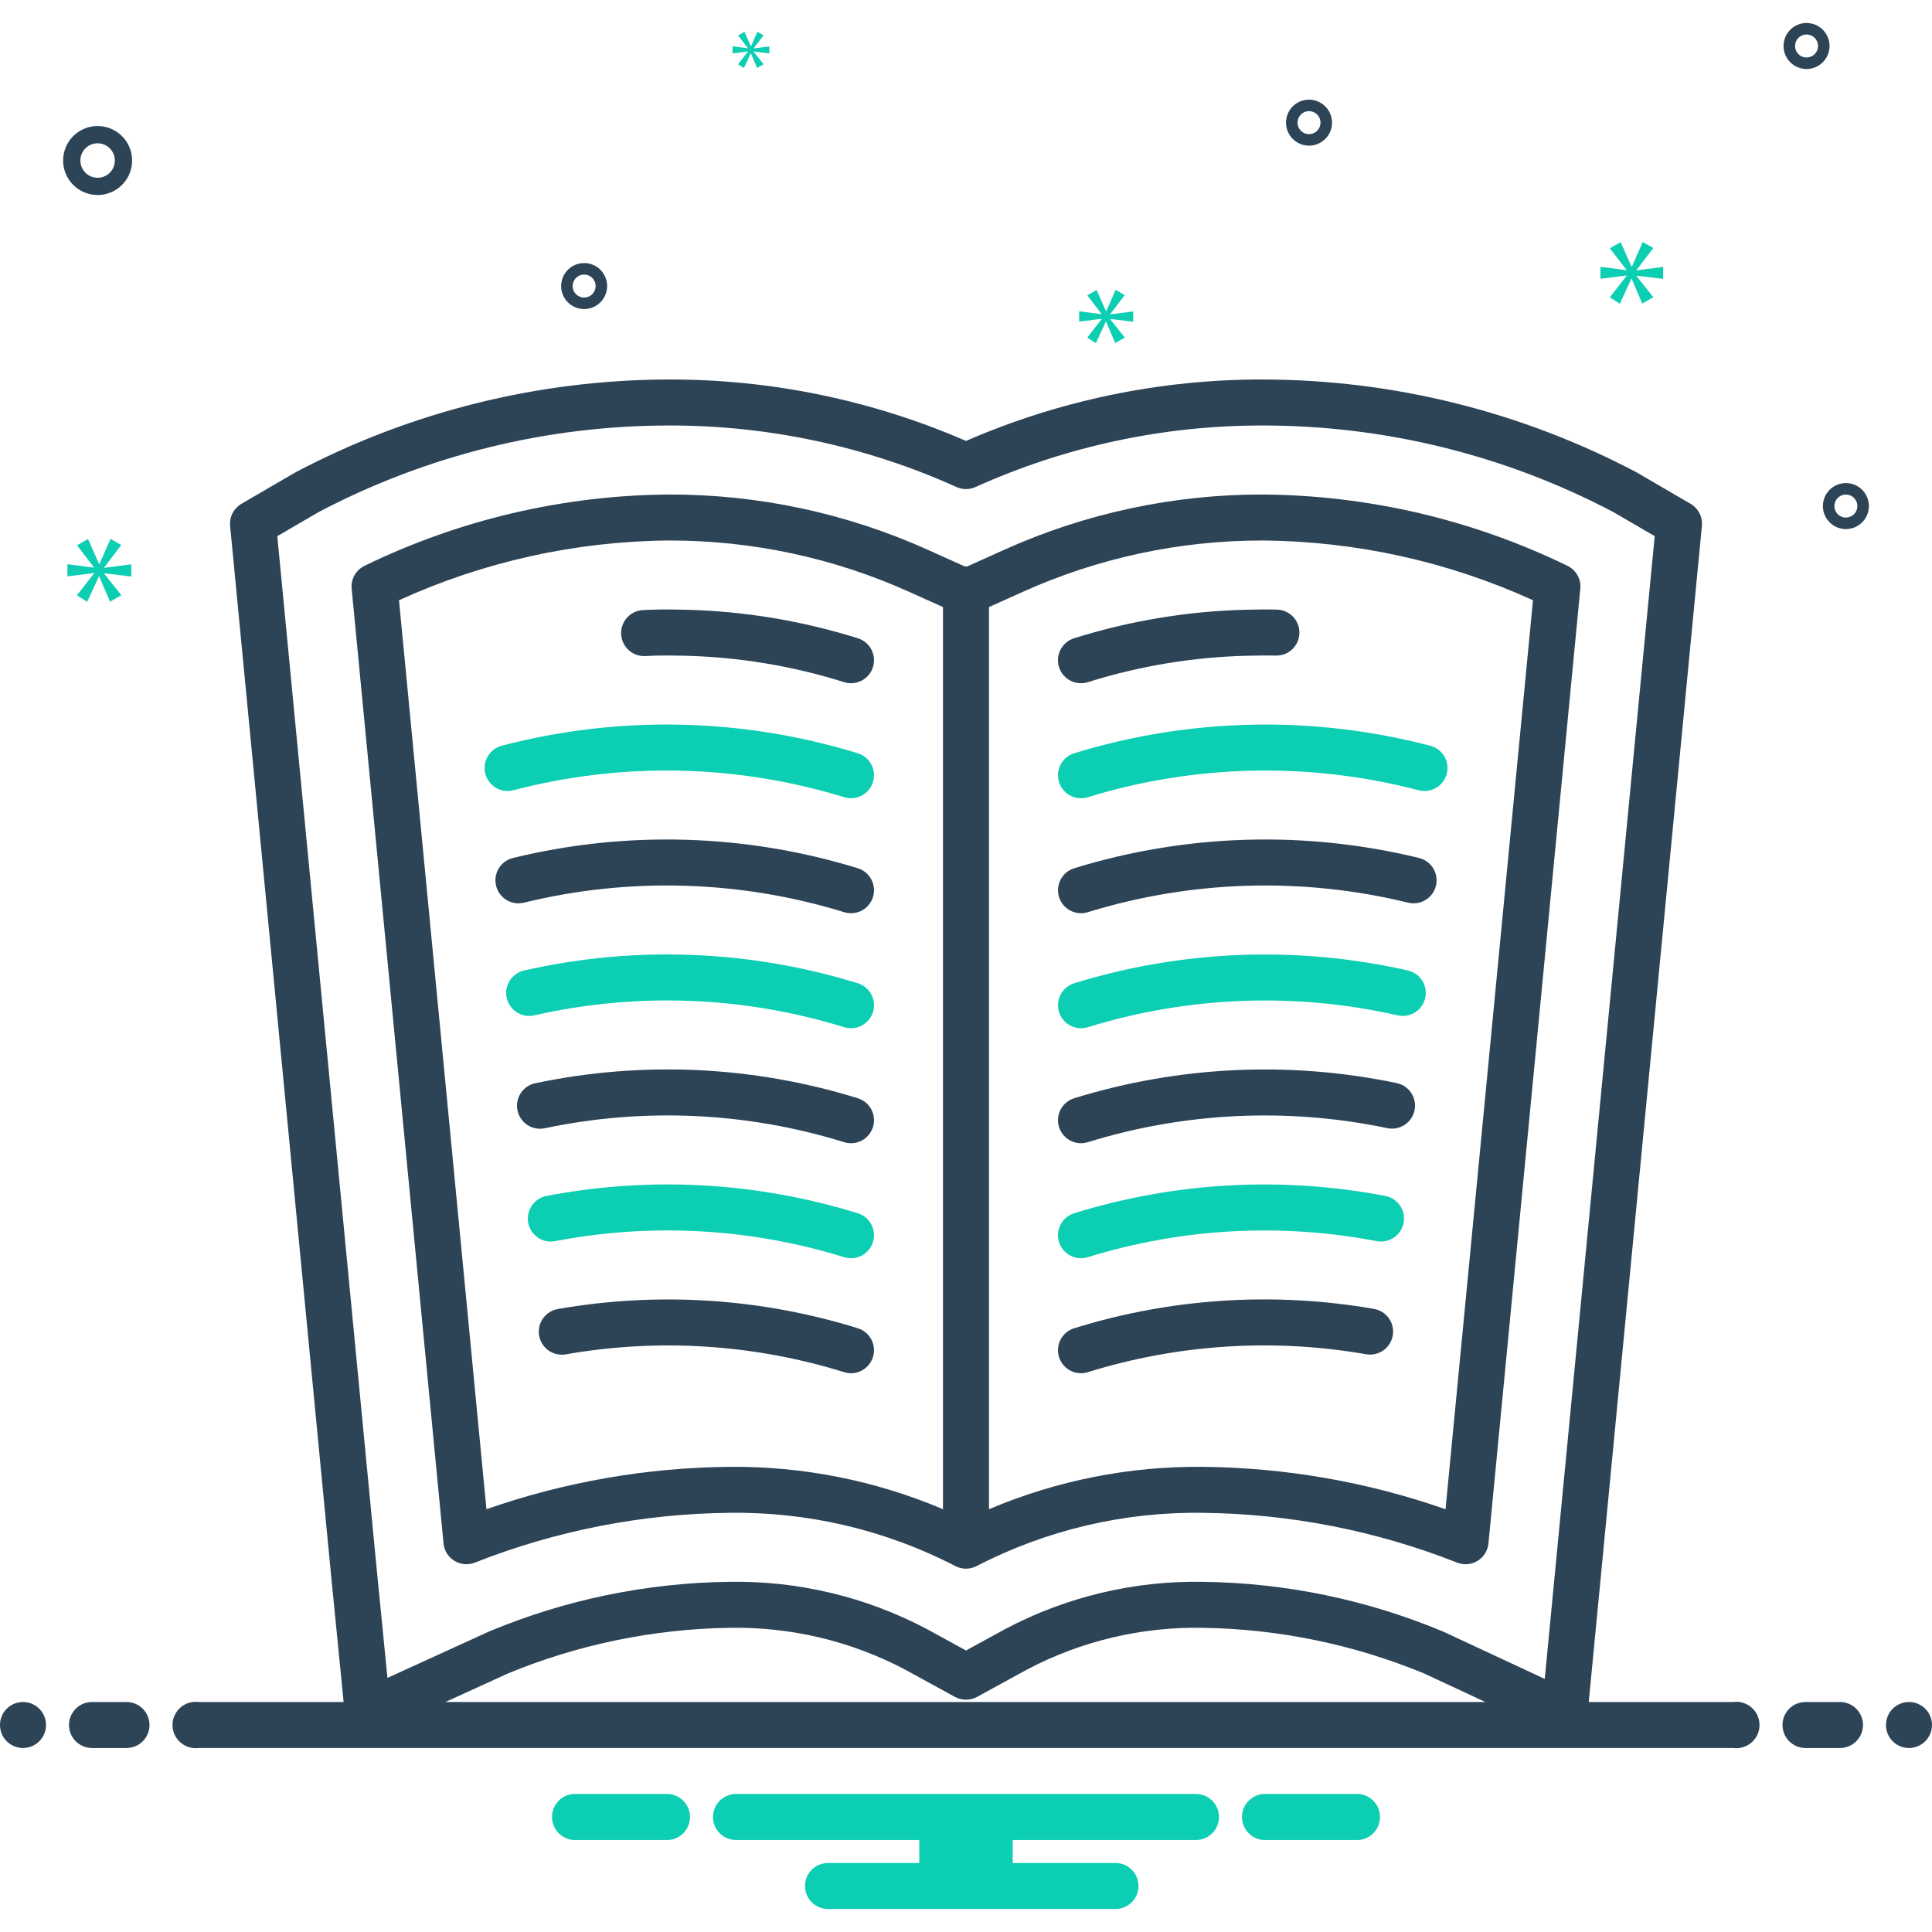 <svg width="102" height="102" viewBox="0 0 102 102" fill="none" xmlns="http://www.w3.org/2000/svg">
<path d="M82.772 29.881C77.757 27.438 72.257 26.149 66.678 26.108C61.96 26.098 57.294 27.097 52.993 29.037L51.059 29.907C51.039 29.906 51.02 29.901 51 29.901C50.979 29.901 50.96 29.906 50.94 29.907L49.006 29.037C44.705 27.097 40.039 26.098 35.321 26.108C29.741 26.148 24.242 27.437 19.227 29.881C19.009 29.991 18.829 30.165 18.711 30.379C18.593 30.593 18.543 30.837 18.566 31.08L23.416 81.485C23.434 81.673 23.495 81.854 23.596 82.014C23.696 82.174 23.832 82.308 23.993 82.406C24.154 82.504 24.336 82.563 24.524 82.579C24.712 82.594 24.902 82.566 25.077 82.496C29.349 80.809 33.895 79.919 38.488 79.87C42.639 79.806 46.741 80.77 50.43 82.676C50.605 82.769 50.801 82.818 51 82.818C51.198 82.818 51.394 82.769 51.569 82.676C55.258 80.77 59.36 79.806 63.511 79.87C68.104 79.921 72.649 80.811 76.922 82.496C77.097 82.567 77.287 82.595 77.475 82.579C77.663 82.564 77.844 82.504 78.005 82.406C78.167 82.308 78.303 82.174 78.403 82.014C78.503 81.854 78.565 81.673 78.583 81.486L83.433 31.08C83.456 30.837 83.406 30.593 83.288 30.378C83.17 30.165 82.99 29.991 82.772 29.881ZM49.785 79.679C46.214 78.163 42.368 77.401 38.488 77.442C34.126 77.484 29.8 78.24 25.682 79.678L21.065 31.689C25.542 29.649 30.4 28.574 35.321 28.536C39.696 28.527 44.022 29.453 48.01 31.251L49.785 32.05V79.679ZM76.317 79.68C72.199 78.241 67.873 77.485 63.511 77.442C59.632 77.401 55.785 78.163 52.214 79.679V32.05L53.989 31.251C57.977 29.453 62.304 28.527 66.678 28.536C71.599 28.575 76.457 29.649 80.934 31.689L76.317 79.68Z" fill="#2D4356"/>
<path d="M65.85 32.19C65.839 32.19 65.798 32.19 65.788 32.191C62.705 32.266 59.647 32.774 56.705 33.698C56.553 33.746 56.411 33.823 56.289 33.926C56.167 34.028 56.066 34.154 55.992 34.296C55.918 34.437 55.873 34.592 55.859 34.751C55.846 34.91 55.863 35.07 55.911 35.222C55.959 35.374 56.037 35.515 56.14 35.638C56.242 35.76 56.368 35.86 56.51 35.934C56.651 36.007 56.806 36.052 56.965 36.066C57.124 36.08 57.284 36.062 57.437 36.013C60.171 35.155 63.013 34.686 65.878 34.619C66.142 34.613 66.406 34.607 66.676 34.607C66.921 34.608 67.135 34.606 67.362 34.612C67.683 34.619 67.994 34.499 68.227 34.277C68.459 34.055 68.594 33.75 68.602 33.428C68.61 33.107 68.491 32.796 68.269 32.563C68.048 32.329 67.744 32.193 67.422 32.184C66.894 32.171 66.328 32.179 65.85 32.19ZM45.294 33.698C42.34 32.771 39.271 32.263 36.176 32.191C35.646 32.178 35.144 32.169 34.541 32.185C34.338 32.192 34.135 32.198 33.932 32.211C33.61 32.23 33.31 32.377 33.096 32.618C32.883 32.859 32.774 33.175 32.793 33.496C32.813 33.818 32.959 34.118 33.2 34.332C33.441 34.545 33.757 34.654 34.079 34.635C34.258 34.624 34.437 34.619 34.637 34.612C34.854 34.607 35.071 34.607 35.293 34.607C35.549 34.607 35.846 34.612 36.147 34.619C39.003 34.688 41.836 35.157 44.562 36.013C44.714 36.062 44.874 36.08 45.033 36.066C45.192 36.052 45.347 36.007 45.489 35.934C45.63 35.86 45.756 35.76 45.859 35.638C45.961 35.515 46.039 35.374 46.087 35.222C46.135 35.07 46.153 34.91 46.139 34.751C46.125 34.592 46.08 34.437 46.006 34.296C45.933 34.154 45.832 34.028 45.709 33.926C45.587 33.823 45.446 33.746 45.294 33.698V33.698Z" fill="#2D4356"/>
<path d="M56.705 39.77C56.553 39.818 56.412 39.895 56.29 39.998C56.168 40.101 56.067 40.226 55.994 40.368C55.92 40.509 55.875 40.664 55.861 40.823C55.848 40.982 55.865 41.142 55.913 41.294C55.961 41.446 56.039 41.587 56.141 41.709C56.244 41.831 56.37 41.932 56.511 42.005C56.653 42.079 56.807 42.124 56.966 42.138C57.125 42.151 57.285 42.134 57.437 42.086C63.113 40.345 69.161 40.219 74.904 41.723C75.059 41.763 75.221 41.771 75.379 41.749C75.537 41.726 75.689 41.672 75.827 41.59C75.965 41.509 76.085 41.401 76.18 41.272C76.276 41.144 76.345 40.998 76.384 40.843C76.423 40.688 76.431 40.527 76.408 40.368C76.384 40.21 76.33 40.058 76.247 39.921C76.165 39.784 76.056 39.664 75.927 39.569C75.799 39.475 75.653 39.406 75.497 39.368C69.317 37.755 62.81 37.894 56.705 39.77ZM45.294 39.77C39.189 37.893 32.682 37.754 26.503 39.367C26.191 39.446 25.923 39.646 25.758 39.922C25.593 40.198 25.544 40.529 25.622 40.841C25.701 41.153 25.9 41.421 26.176 41.587C26.452 41.752 26.782 41.801 27.095 41.723C32.838 40.219 38.887 40.344 44.562 42.086C44.87 42.183 45.203 42.154 45.489 42.005C45.774 41.857 45.989 41.601 46.086 41.294C46.183 40.987 46.154 40.654 46.006 40.368C45.857 40.082 45.601 39.867 45.294 39.77Z" fill="#0BCEB2"/>
<path d="M74.907 45.294C68.902 43.832 62.613 44.021 56.706 45.841C56.554 45.889 56.413 45.966 56.291 46.069C56.169 46.172 56.068 46.297 55.995 46.439C55.921 46.58 55.876 46.735 55.862 46.894C55.848 47.053 55.866 47.212 55.914 47.365C55.962 47.517 56.04 47.658 56.142 47.78C56.245 47.902 56.37 48.003 56.512 48.076C56.653 48.15 56.808 48.195 56.967 48.209C57.126 48.222 57.286 48.205 57.438 48.157C62.928 46.467 68.774 46.295 74.354 47.659C74.668 47.732 74.998 47.678 75.271 47.508C75.545 47.338 75.74 47.066 75.813 46.753C75.886 46.439 75.832 46.109 75.662 45.836C75.492 45.562 75.221 45.367 74.907 45.294ZM45.295 45.841C39.388 44.021 33.1 43.832 27.094 45.294C26.781 45.367 26.509 45.562 26.339 45.836C26.169 46.109 26.115 46.439 26.188 46.753C26.261 47.066 26.456 47.338 26.73 47.508C27.003 47.678 27.333 47.732 27.647 47.659C33.227 46.295 39.073 46.467 44.563 48.157C44.715 48.205 44.876 48.222 45.034 48.209C45.193 48.195 45.348 48.15 45.489 48.076C45.631 48.003 45.756 47.902 45.859 47.78C45.962 47.658 46.039 47.517 46.087 47.365C46.135 47.212 46.153 47.053 46.139 46.894C46.125 46.735 46.08 46.58 46.007 46.439C45.933 46.297 45.832 46.172 45.71 46.069C45.588 45.966 45.447 45.889 45.295 45.841Z" fill="#2D4356"/>
<path d="M74.321 51.235C68.491 49.916 62.417 50.15 56.706 51.913C56.554 51.961 56.413 52.038 56.291 52.141C56.169 52.243 56.068 52.369 55.995 52.511C55.921 52.652 55.876 52.807 55.862 52.965C55.849 53.124 55.866 53.284 55.914 53.437C55.962 53.589 56.04 53.73 56.142 53.852C56.245 53.974 56.37 54.075 56.512 54.148C56.654 54.222 56.808 54.267 56.967 54.28C57.126 54.294 57.286 54.277 57.438 54.229C62.744 52.593 68.386 52.379 73.8 53.607C74.115 53.676 74.444 53.617 74.715 53.444C74.986 53.27 75.177 52.996 75.246 52.681C75.316 52.367 75.257 52.037 75.083 51.766C74.909 51.495 74.635 51.304 74.321 51.235V51.235ZM45.295 51.913C39.586 50.147 33.513 49.913 27.684 51.234C27.528 51.267 27.38 51.331 27.249 51.422C27.118 51.513 27.005 51.629 26.919 51.763C26.832 51.897 26.773 52.047 26.744 52.204C26.716 52.361 26.718 52.522 26.752 52.678C26.786 52.834 26.85 52.982 26.941 53.113C27.032 53.244 27.148 53.356 27.282 53.443C27.416 53.529 27.567 53.588 27.724 53.616C27.881 53.645 28.042 53.642 28.198 53.608C33.613 52.376 39.257 52.59 44.563 54.229C44.871 54.326 45.204 54.297 45.489 54.148C45.775 54 45.99 53.744 46.087 53.437C46.184 53.129 46.155 52.796 46.007 52.511C45.858 52.225 45.602 52.01 45.295 51.913Z" fill="#0BCEB2"/>
<path d="M73.729 57.18C68.078 56.001 62.22 56.278 56.706 57.984C56.553 58.032 56.412 58.109 56.29 58.212C56.168 58.314 56.067 58.44 55.994 58.582C55.92 58.723 55.875 58.878 55.862 59.036C55.848 59.195 55.865 59.355 55.913 59.508C55.961 59.66 56.039 59.801 56.142 59.923C56.244 60.045 56.37 60.146 56.511 60.219C56.653 60.293 56.807 60.338 56.966 60.352C57.125 60.365 57.285 60.348 57.437 60.3C62.56 58.717 68.001 58.463 73.248 59.561C73.405 59.593 73.566 59.594 73.723 59.563C73.88 59.533 74.029 59.472 74.163 59.384C74.296 59.295 74.41 59.182 74.5 59.049C74.589 58.917 74.651 58.768 74.683 58.611C74.714 58.455 74.715 58.293 74.684 58.136C74.653 57.98 74.591 57.83 74.503 57.697C74.414 57.565 74.3 57.45 74.167 57.361C74.034 57.273 73.885 57.211 73.729 57.18H73.729ZM45.294 57.984C39.78 56.273 33.921 55.998 28.271 57.187C28.115 57.218 27.966 57.28 27.833 57.369C27.701 57.458 27.587 57.572 27.498 57.705C27.41 57.837 27.349 57.986 27.318 58.143C27.287 58.3 27.287 58.461 27.319 58.617C27.351 58.774 27.413 58.923 27.502 59.055C27.591 59.188 27.705 59.301 27.838 59.389C27.971 59.477 28.12 59.538 28.277 59.569C28.434 59.599 28.595 59.599 28.752 59.567C33.998 58.46 39.441 58.712 44.563 60.3C44.715 60.348 44.875 60.365 45.034 60.352C45.193 60.338 45.347 60.293 45.489 60.219C45.63 60.146 45.756 60.045 45.858 59.923C45.961 59.801 46.038 59.66 46.087 59.508C46.135 59.355 46.152 59.195 46.138 59.036C46.124 58.878 46.08 58.723 46.006 58.581C45.932 58.44 45.832 58.314 45.71 58.212C45.587 58.109 45.446 58.032 45.294 57.984L45.294 57.984Z" fill="#2D4356"/>
<path d="M73.133 63.14C67.665 62.092 62.023 62.406 56.705 64.056C56.553 64.104 56.412 64.181 56.29 64.284C56.167 64.386 56.067 64.512 55.993 64.653C55.92 64.795 55.875 64.95 55.861 65.109C55.847 65.267 55.865 65.427 55.913 65.579C55.961 65.731 56.038 65.873 56.141 65.995C56.243 66.117 56.369 66.218 56.511 66.291C56.652 66.365 56.807 66.41 56.965 66.424C57.124 66.437 57.284 66.42 57.437 66.372C62.374 64.843 67.613 64.553 72.689 65.527C73.006 65.585 73.333 65.516 73.598 65.334C73.864 65.152 74.046 64.871 74.105 64.555C74.163 64.238 74.094 63.911 73.912 63.646C73.73 63.381 73.449 63.198 73.133 63.14ZM45.294 64.056C39.974 62.406 34.33 62.091 28.86 63.139C28.704 63.168 28.554 63.228 28.42 63.315C28.287 63.401 28.171 63.514 28.081 63.645C27.991 63.777 27.927 63.925 27.894 64.081C27.861 64.237 27.858 64.397 27.887 64.554C27.916 64.711 27.976 64.861 28.063 64.995C28.15 65.128 28.262 65.244 28.394 65.334C28.525 65.424 28.673 65.488 28.829 65.521C28.985 65.554 29.146 65.556 29.303 65.527C34.381 64.551 39.622 64.841 44.562 66.372C44.714 66.42 44.874 66.437 45.033 66.424C45.192 66.41 45.346 66.365 45.488 66.291C45.629 66.218 45.755 66.117 45.858 65.995C45.96 65.873 46.038 65.731 46.086 65.579C46.134 65.427 46.151 65.267 46.138 65.109C46.124 64.95 46.079 64.795 46.005 64.653C45.932 64.512 45.831 64.386 45.709 64.284C45.587 64.181 45.446 64.104 45.294 64.056Z" fill="#0BCEB2"/>
<path d="M72.535 69.103C67.252 68.184 61.826 68.534 56.705 70.127C56.553 70.175 56.412 70.252 56.29 70.355C56.168 70.457 56.067 70.583 55.993 70.724C55.92 70.866 55.875 71.02 55.861 71.179C55.847 71.338 55.865 71.498 55.913 71.65C55.961 71.802 56.039 71.944 56.141 72.066C56.244 72.188 56.369 72.288 56.511 72.362C56.652 72.436 56.807 72.481 56.966 72.494C57.125 72.508 57.285 72.49 57.437 72.442C62.191 70.966 67.229 70.642 72.134 71.499C72.452 71.552 72.777 71.477 73.04 71.29C73.302 71.103 73.479 70.819 73.532 70.501C73.585 70.184 73.51 69.858 73.323 69.596C73.136 69.334 72.852 69.156 72.535 69.103H72.535ZM45.294 70.127C40.17 68.534 34.74 68.185 29.454 69.11C29.137 69.164 28.854 69.343 28.668 69.605C28.482 69.868 28.409 70.194 28.463 70.511C28.517 70.828 28.695 71.111 28.957 71.297C29.22 71.483 29.546 71.558 29.863 71.504C34.768 70.644 39.807 70.965 44.562 72.442C44.869 72.54 45.203 72.511 45.488 72.362C45.774 72.213 45.989 71.957 46.086 71.65C46.183 71.343 46.154 71.01 46.006 70.724C45.857 70.439 45.601 70.224 45.294 70.127L45.294 70.127Z" fill="#2D4356"/>
<path d="M1.214 92.286C1.885 92.286 2.429 91.742 2.429 91.072C2.429 90.401 1.885 89.857 1.214 89.857C0.544 89.857 0 90.401 0 91.072C0 91.742 0.544 92.286 1.214 92.286Z" fill="#2D4356"/>
<path d="M6.678 89.857H4.857C4.535 89.857 4.226 89.985 3.998 90.213C3.771 90.441 3.643 90.75 3.643 91.072C3.643 91.394 3.771 91.703 3.998 91.93C4.226 92.158 4.535 92.286 4.857 92.286H6.678C7 92.286 7.309 92.158 7.537 91.93C7.765 91.703 7.893 91.394 7.893 91.072C7.893 90.75 7.765 90.441 7.537 90.213C7.309 89.985 7 89.857 6.678 89.857ZM97.143 89.857H95.321C94.999 89.857 94.69 89.985 94.463 90.213C94.235 90.441 94.107 90.75 94.107 91.072C94.107 91.394 94.235 91.703 94.463 91.93C94.69 92.158 94.999 92.286 95.321 92.286H97.143C97.465 92.286 97.773 92.158 98.001 91.93C98.229 91.703 98.357 91.394 98.357 91.072C98.357 90.75 98.229 90.441 98.001 90.213C97.773 89.985 97.465 89.857 97.143 89.857Z" fill="#2D4356"/>
<path d="M100.785 92.286C101.455 92.286 101.999 91.742 101.999 91.072C101.999 90.401 101.455 89.857 100.785 89.857C100.114 89.857 99.57 90.401 99.57 91.072C99.57 91.742 100.114 92.286 100.785 92.286Z" fill="#2D4356"/>
<path d="M71.736 94.714H66.692C66.387 94.738 66.102 94.877 65.894 95.102C65.686 95.327 65.571 95.622 65.571 95.928C65.571 96.234 65.686 96.529 65.894 96.754C66.102 96.979 66.387 97.118 66.692 97.142H71.736C72.041 97.118 72.326 96.979 72.534 96.754C72.742 96.529 72.857 96.234 72.857 95.928C72.857 95.622 72.742 95.327 72.534 95.102C72.326 94.877 72.041 94.738 71.736 94.714ZM35.307 94.714H30.264C29.958 94.738 29.673 94.877 29.466 95.102C29.258 95.327 29.143 95.622 29.143 95.928C29.143 96.234 29.258 96.529 29.466 96.754C29.673 96.979 29.958 97.118 30.264 97.142H35.307C35.613 97.118 35.898 96.979 36.105 96.754C36.313 96.529 36.428 96.234 36.428 95.928C36.428 95.622 36.313 95.327 36.105 95.102C35.898 94.877 35.613 94.738 35.307 94.714ZM63.143 94.714H38.857C38.535 94.714 38.226 94.842 37.998 95.07C37.77 95.297 37.643 95.606 37.643 95.928C37.643 96.25 37.77 96.559 37.998 96.787C38.226 97.014 38.535 97.142 38.857 97.142H48.535V98.357H43.714C43.392 98.357 43.083 98.485 42.855 98.712C42.628 98.94 42.5 99.249 42.5 99.571C42.5 99.893 42.628 100.202 42.855 100.43C43.083 100.657 43.392 100.785 43.714 100.785H58.893C59.215 100.785 59.523 100.657 59.751 100.43C59.979 100.202 60.107 99.893 60.107 99.571C60.107 99.249 59.979 98.94 59.751 98.712C59.523 98.485 59.215 98.357 58.893 98.357H53.465V97.142H63.143C63.465 97.142 63.773 97.014 64.001 96.787C64.229 96.559 64.357 96.25 64.357 95.928C64.357 95.606 64.229 95.297 64.001 95.07C63.773 94.842 63.465 94.714 63.143 94.714Z" fill="#0BCEB2"/>
<path d="M91.51 89.857H83.878L89.852 27.765C89.874 27.534 89.83 27.301 89.724 27.095C89.618 26.888 89.455 26.716 89.254 26.599L86.407 24.94C80.326 21.73 73.556 20.046 66.679 20.035C61.285 20.025 55.947 21.129 51 23.279C46.053 21.129 40.715 20.025 35.321 20.035C28.445 20.046 21.675 21.729 15.594 24.94L12.746 26.599C12.546 26.716 12.383 26.888 12.277 27.095C12.171 27.301 12.126 27.534 12.149 27.765L17.485 83.221L18.141 89.857H10.491C10.318 89.834 10.143 89.849 9.976 89.899C9.809 89.95 9.655 90.036 9.524 90.151C9.393 90.266 9.289 90.407 9.217 90.566C9.145 90.725 9.108 90.897 9.108 91.071C9.108 91.245 9.145 91.417 9.217 91.576C9.289 91.735 9.393 91.876 9.524 91.991C9.655 92.106 9.809 92.192 9.976 92.243C10.143 92.293 10.318 92.308 10.491 92.285H91.51C91.683 92.308 91.858 92.293 92.025 92.243C92.191 92.192 92.345 92.106 92.476 91.991C92.607 91.876 92.712 91.735 92.784 91.576C92.856 91.417 92.893 91.245 92.893 91.071C92.893 90.897 92.856 90.725 92.784 90.566C92.712 90.407 92.607 90.266 92.476 90.151C92.345 90.036 92.191 89.95 92.025 89.899C91.858 89.849 91.683 89.834 91.51 89.857ZM14.64 28.306L16.817 27.038C22.523 24.034 28.873 22.464 35.321 22.464C40.555 22.454 45.731 23.562 50.502 25.714C50.659 25.784 50.829 25.821 51 25.821C51.172 25.821 51.342 25.784 51.498 25.714C56.27 23.562 61.445 22.454 66.679 22.464C73.127 22.464 79.479 24.034 85.184 27.038L87.36 28.306L81.555 88.638L76.188 86.138L76.175 86.133C72.161 84.456 67.862 83.566 63.513 83.513C59.875 83.447 56.28 84.305 53.066 86.008L51 87.138L48.936 86.008C45.721 84.305 42.126 83.447 38.488 83.513C34.136 83.567 29.834 84.457 25.818 86.136L20.456 88.585L19.902 82.985L14.64 28.306ZM26.823 88.347C30.526 86.82 34.483 86.004 38.488 85.941C41.718 85.877 44.911 86.633 47.77 88.138L50.417 89.588C50.596 89.686 50.797 89.737 51 89.737C51.204 89.737 51.405 89.686 51.583 89.588L54.232 88.138C57.09 86.633 60.283 85.877 63.513 85.941C67.515 86.003 71.47 86.818 75.171 88.344L78.419 89.857H23.517L26.823 88.347ZM5.15 10.297C5.51 10.297 5.863 10.191 6.162 9.992C6.462 9.792 6.696 9.508 6.835 9.176C6.973 8.843 7.01 8.477 6.941 8.124C6.871 7.77 6.698 7.445 6.444 7.19C6.19 6.935 5.865 6.761 5.512 6.69C5.159 6.619 4.793 6.654 4.46 6.791C4.127 6.928 3.842 7.161 3.641 7.46C3.44 7.76 3.333 8.112 3.332 8.472C3.332 8.955 3.523 9.418 3.864 9.76C4.204 10.102 4.667 10.295 5.15 10.297ZM5.155 7.565C5.335 7.565 5.511 7.619 5.661 7.719C5.81 7.819 5.927 7.962 5.996 8.128C6.064 8.295 6.082 8.478 6.046 8.655C6.011 8.831 5.924 8.993 5.796 9.121C5.669 9.248 5.506 9.334 5.329 9.369C5.153 9.404 4.97 9.385 4.803 9.316C4.637 9.247 4.495 9.13 4.395 8.98C4.295 8.83 4.242 8.654 4.243 8.474C4.243 8.232 4.34 8.001 4.511 7.83C4.682 7.66 4.914 7.564 5.155 7.565V7.565ZM97.457 25.504C97.217 25.503 96.982 25.574 96.782 25.707C96.582 25.84 96.426 26.029 96.334 26.251C96.241 26.473 96.217 26.717 96.263 26.953C96.309 27.188 96.425 27.405 96.594 27.575C96.764 27.745 96.98 27.861 97.215 27.909C97.451 27.956 97.695 27.932 97.917 27.841C98.139 27.749 98.329 27.594 98.463 27.395C98.597 27.195 98.668 26.96 98.669 26.72C98.669 26.398 98.541 26.09 98.314 25.861C98.087 25.633 97.779 25.505 97.457 25.504ZM97.453 27.325C97.333 27.325 97.216 27.289 97.116 27.222C97.016 27.155 96.939 27.06 96.893 26.949C96.847 26.838 96.835 26.716 96.859 26.598C96.883 26.481 96.941 26.373 97.026 26.288C97.111 26.203 97.219 26.145 97.337 26.122C97.455 26.099 97.577 26.111 97.688 26.157C97.799 26.204 97.893 26.282 97.96 26.382C98.026 26.482 98.062 26.599 98.061 26.719C98.061 26.88 97.997 27.034 97.883 27.148C97.769 27.262 97.614 27.325 97.453 27.325V27.325ZM69.112 5.261C68.872 5.26 68.637 5.331 68.437 5.464C68.237 5.597 68.081 5.787 67.989 6.008C67.897 6.23 67.872 6.474 67.918 6.71C67.965 6.945 68.08 7.162 68.25 7.332C68.419 7.502 68.635 7.618 68.871 7.666C69.106 7.713 69.35 7.689 69.572 7.598C69.794 7.506 69.984 7.351 70.118 7.152C70.252 6.952 70.324 6.718 70.324 6.478C70.324 6.156 70.197 5.847 69.97 5.619C69.743 5.391 69.434 5.262 69.112 5.261ZM69.109 7.082C68.989 7.082 68.871 7.046 68.772 6.979C68.672 6.912 68.594 6.817 68.549 6.706C68.503 6.595 68.491 6.473 68.515 6.356C68.538 6.238 68.596 6.13 68.681 6.045C68.766 5.96 68.875 5.903 68.993 5.879C69.111 5.856 69.233 5.869 69.343 5.915C69.454 5.961 69.549 6.039 69.615 6.139C69.682 6.239 69.717 6.356 69.717 6.476C69.717 6.637 69.652 6.792 69.538 6.905C69.424 7.019 69.27 7.082 69.109 7.082V7.082ZM95.379 1.214C95.139 1.213 94.904 1.284 94.704 1.417C94.504 1.55 94.348 1.74 94.256 1.961C94.163 2.183 94.139 2.427 94.185 2.663C94.232 2.898 94.347 3.115 94.516 3.285C94.686 3.455 94.902 3.571 95.138 3.619C95.373 3.666 95.617 3.642 95.839 3.551C96.061 3.459 96.251 3.304 96.385 3.105C96.519 2.905 96.591 2.671 96.591 2.431C96.591 2.109 96.464 1.8 96.237 1.572C96.01 1.344 95.701 1.215 95.379 1.214ZM95.376 3.035C95.255 3.035 95.138 2.999 95.038 2.932C94.939 2.865 94.861 2.77 94.815 2.659C94.77 2.548 94.758 2.426 94.782 2.309C94.805 2.191 94.863 2.083 94.948 1.998C95.033 1.913 95.142 1.856 95.26 1.832C95.377 1.809 95.499 1.822 95.61 1.868C95.721 1.914 95.816 1.992 95.882 2.092C95.949 2.192 95.984 2.309 95.984 2.429C95.984 2.59 95.919 2.745 95.805 2.858C95.691 2.972 95.537 3.035 95.376 3.035ZM32.054 15.105C32.054 14.865 31.983 14.63 31.85 14.43C31.717 14.23 31.528 14.074 31.306 13.982C31.085 13.89 30.84 13.865 30.605 13.912C30.369 13.958 30.153 14.073 29.983 14.243C29.812 14.412 29.696 14.628 29.649 14.864C29.602 15.099 29.625 15.343 29.717 15.565C29.808 15.787 29.963 15.977 30.163 16.111C30.362 16.245 30.597 16.317 30.837 16.317C31.159 16.317 31.468 16.19 31.696 15.963C31.924 15.736 32.053 15.427 32.054 15.105ZM30.232 15.102C30.233 14.982 30.268 14.864 30.335 14.765C30.402 14.665 30.497 14.587 30.608 14.541C30.719 14.496 30.841 14.484 30.959 14.508C31.077 14.531 31.185 14.589 31.27 14.674C31.354 14.759 31.412 14.868 31.435 14.986C31.458 15.103 31.446 15.226 31.4 15.336C31.354 15.447 31.276 15.542 31.176 15.608C31.076 15.675 30.958 15.71 30.838 15.71C30.677 15.71 30.523 15.645 30.409 15.531C30.296 15.417 30.232 15.263 30.232 15.102Z" fill="#2D4356"/>
<path d="M5.498 29.96L6.403 28.774L5.834 28.45L5.252 29.779H5.232L4.647 28.457L4.066 28.789L4.957 29.95V29.969L3.56 29.785L3.559 30.431L4.965 30.253V30.273L4.061 31.429L4.601 31.773L5.222 30.434H5.24L5.808 31.766L6.407 31.425L5.497 30.283L5.498 30.264L6.931 30.438L6.932 29.792L5.498 29.979L5.498 29.96Z" fill="#0BCEB2"/>
<path d="M39.486 2.726L38.965 3.393L39.276 3.59L39.634 2.819H39.644L39.971 3.586L40.316 3.39L39.792 2.732V2.721L40.618 2.821L40.619 2.449L39.793 2.557V2.546L40.314 1.863L39.986 1.677L39.651 2.442H39.64L39.302 1.681L38.968 1.872L39.481 2.54V2.551L38.677 2.445L38.676 2.818L39.486 2.715V2.726Z" fill="#0BCEB2"/>
<path d="M87.804 14.725L87.806 14.091L86.398 14.275L86.399 14.256L87.287 13.094L86.728 12.775L86.157 14.079L86.138 14.078L85.563 12.783L84.993 13.107L85.868 14.246V14.265L84.498 14.085L84.496 14.718L85.876 14.545V14.563L84.989 15.698L85.519 16.035L86.127 14.721L86.146 14.722L86.702 16.027L87.29 15.693L86.398 14.573L86.398 14.554L87.804 14.725Z" fill="#0BCEB2"/>
<path d="M58.616 16.582L59.381 15.579L58.899 15.305L58.407 16.428H58.391L57.895 15.311L57.403 15.591L58.157 16.573V16.589L56.976 16.434L56.975 16.98L58.165 16.83V16.846L57.399 17.825L57.857 18.116L58.382 16.983H58.398L58.877 18.11L59.385 17.821L58.615 16.855V16.839L59.828 16.986L59.829 16.439L58.616 16.598V16.582Z" fill="#0BCEB2"/>
</svg>
